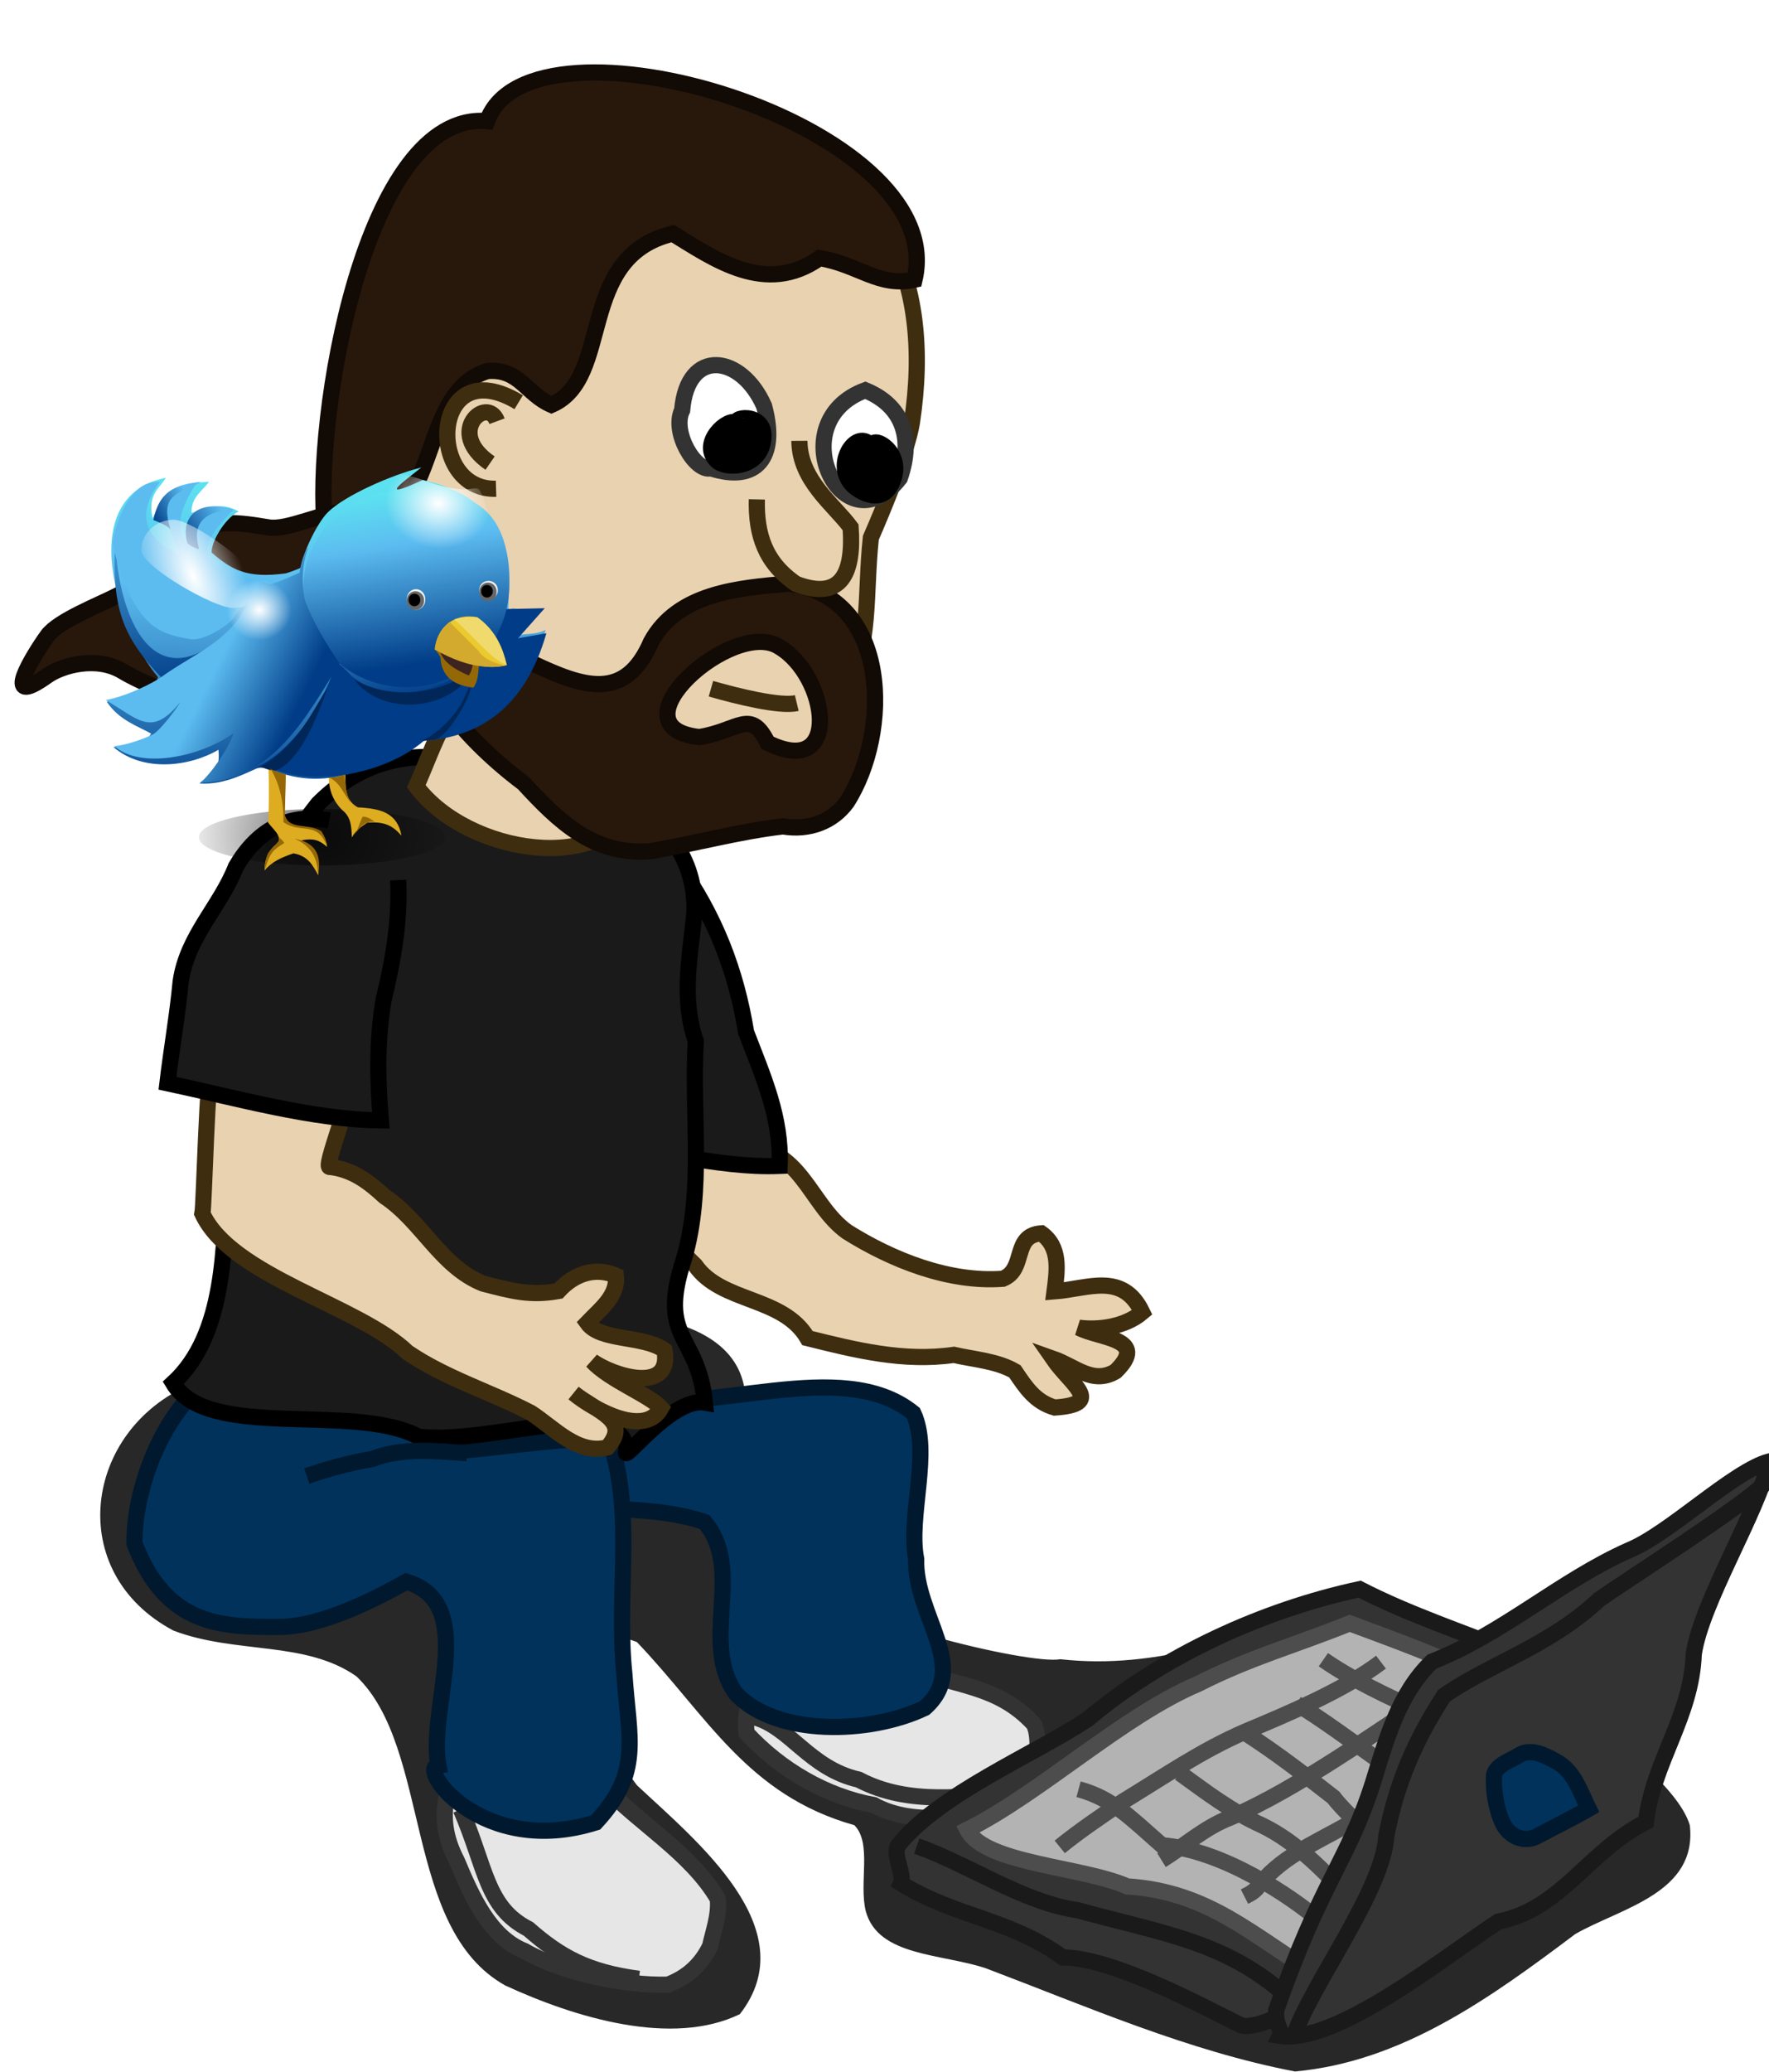 <?xml version="1.0"?>
<svg xmlns="http://www.w3.org/2000/svg" xmlns:xlink="http://www.w3.org/1999/xlink" xmlns:undefined="http://www.inkscape.org/namespaces/inkscape" width="398" height="466" viewBox="0 0 398 466">
<defs>
<radialGradient id="imagebot_105" gradientUnits="userSpaceOnUse" cy="313.51" cx="444.77" gradientTransform="matrix(1,0,0,0.407,0,185.8)" r="33.439">
<stop id="imagebot_223" offset="0"/>
<stop id="imagebot_222" stop-opacity="0" offset="1"/>
</radialGradient>
<filter id="imagebot_106" height="2.64" width="1.185" color-interpolation-filters="sRGB" y="-0.82" x="-0.092">
<feGaussianBlur id="imagebot_221" stdDeviation="2.175"/>
</filter>
<linearGradient id="imagebot_101" y2="0.03" xlink:href="#imagebot_209" x2="0.483" y1="1.059" x1="0.451"/>
<linearGradient id="imagebot_209">
<stop id="imagebot_220" stop-color="#003c87" offset="0"/>
<stop id="imagebot_219" stop-color="#5cbcf0" offset="0.701"/>
<stop id="imagebot_218" stop-color="#5ce1f0" offset="1"/>
</linearGradient>
<linearGradient id="imagebot_99" y2="-0.035" xlink:href="#imagebot_201" x2="0.663" y1="0.512" x1="-0.061"/>
<linearGradient id="imagebot_201">
<stop id="imagebot_217" stop-color="#003c87" offset="0"/>
<stop id="imagebot_216" stop-color="#5cbcf0" offset="1"/>
</linearGradient>
<linearGradient id="imagebot_97" y2="-0.237" xlink:href="#imagebot_201" x2="0.176" y1="0.875" x1="0.278"/>
<linearGradient id="imagebot_94" y2="0.084" x2="0.404" y1="0.991" x1="0.54">
<stop id="imagebot_212" stop-color="#003c87" offset="0"/>
<stop id="imagebot_211" stop-color="#5cbcf0" offset="0.579"/>
<stop id="imagebot_210" stop-color="#5ce1f0" offset="1"/>
</linearGradient>
<linearGradient id="imagebot_92" y2="0.04" xlink:href="#imagebot_209" x2="0.292" y1="0.903" x1="0.428"/>
<linearGradient id="imagebot_86" y2="0.028" xlink:href="#imagebot_201" x2="0.587" y1="0.501" x1="-0.112"/>
<linearGradient id="imagebot_84" y2="0.511" xlink:href="#imagebot_201" x2="0.542" y1="0.709" x1="0.85"/>
<radialGradient id="imagebot_69" xlink:href="#imagebot_194" gradientUnits="userSpaceOnUse" cy="246.31" cx="449.25" gradientTransform="matrix(0.787,0.069,-0.063,0.627,111.38,60.801)" r="7"/>
<linearGradient id="imagebot_194">
<stop id="imagebot_197" stop-color="#fff" offset="0"/>
<stop id="imagebot_196" stop-color="#fff" stop-opacity="0" offset="1"/>
</linearGradient>
<filter id="imagebot_70" height="1.312" width="1.274" color-interpolation-filters="sRGB" y="-0.156" x="-0.137">
<feGaussianBlur id="imagebot_195" stdDeviation="0.798"/>
</filter>
<radialGradient id="imagebot_67" xlink:href="#imagebot_194" gradientUnits="userSpaceOnUse" cy="265.19" cx="426.75" gradientTransform="matrix(1.735,0,0,1.618,-318.51,-411.7)" r="4.25"/>
<filter id="imagebot_65" height="1.919" width="1.857" color-interpolation-filters="sRGB" y="-0.46" x="-0.428">
<feGaussianBlur id="imagebot_190" stdDeviation="2.633"/>
</filter>
<radialGradient id="imagebot_64" gradientUnits="userSpaceOnUse" cy="269.39" cx="428.27" gradientTransform="matrix(2.447,-0.986,2.338,5.804,-1270.9,-1131.6)" r="4.25">
<stop id="imagebot_189" stop-color="#fff" offset="0"/>
<stop id="imagebot_188" stop-color="#fff" stop-opacity="0" offset="1"/>
</radialGradient>
<filter color-interpolation-filters="sRGB" id="imagebot_149">
<feGaussianBlur id="imagebot_185" stdDeviation="1.728"/>
</filter>
</defs>
<g label="Ebene 1" id="imagebot_2">
<g label="Ebene 1" id="imagebot_54" transform="translate(0 -135.393) matrix(1.229 0 0 1.229 201.005 -748.542)">
<g id="imagebot_107" transform="matrix(-2.963,0,0,2.963,187.695,723.2)">
<path fill="#000000" fill-opacity="0.84" fill-rule="evenodd" filter="url(#imagebot_149)" id="imagebot_148" d="M14.142,111.38C13.663,115.58 18.402,116.49 21.213,118.1C26.419,122.01 31.894,125.99 38.537,126.59C45.124,125.33 51.364,122.59 57.629,120.22C60.372,119.3 64.295,119.5 65.054,116.69C65.489,114.95 64.653,112.49 65.761,111.38C72.398,109.51 74.835,104.63 79.196,100.07C86.92,97.183 81.3,106.14 79.196,108.91C75.54,112.34 68.743,117.79 72.832,123.05C77.013,125.08 82.994,123.28 87.328,121.28C93.663,117.74 91.876,106.63 96.52,102.19C99.685,99.968 103.98,100.83 107.83,99.362C114.6,95.763 113.37,86.989 106.77,84.159C100.28,81.656 72.595,74.863 72.478,85.22C74.382,89.687 70.76,91.328 68.589,96.18C67.112,98.579 54.93,101.5 53.033,101.13C46.966,101.81 41.673,99.666 36.416,97.948C31.358,97.734 15.595,106.58 14.142,111.38z"/>
<g id="imagebot_145" transform="matrix(0.981,-0.193,0.193,0.981,23.503,14.341)">
<path fill="#e6e6e6" fill-rule="evenodd" stroke="#333333" stroke-width="1px" id="imagebot_147" d="M21.435,93.181C18.259,93.805 15.765,93.151 13.068,95.112C12.468,95.831 12.377,97.776 12.42,98.661C12.657,99.425 12.93,100.17 13.127,100.96C15.879,101.22 18.919,102.86 21.793,101.94C24.812,101.98 27.863,100.92 30.362,99.103C30.94,97.394 30.32,95.076 30.186,93.181C27.402,94.056 24.237,93.914 21.435,93.181z"/>
<path fill="none" stroke="#333333" stroke-width="1px" id="imagebot_146" d="M13.127,99.457C16.338,100.29 19.612,101.59 23.013,100.58C26.157,100.48 27.789,98.192 30.097,98.042"/>
</g>
<path fill="#333333" fill-rule="evenodd" stroke="#1a1a1a" stroke-width="1px" id="imagebot_144" d="M38.975,122.73C39.178,123.14 41.272,124.04 41.933,123.71C44.442,122.45 49.882,119.55 52.876,119.55C56.135,117.17 59.562,117.04 62.882,114.97C62.635,114.41 63.452,113.13 63.027,112.6C60.465,109.42 54.772,107.09 51.351,104.84C46.683,100.91 40.524,98.092 34.541,96.804C28.561,99.882 21.586,101.09 16.437,105.67C22.872,113.24 32.092,116.01 38.975,122.73z"/>
<path fill="#b3b3b3" fill-rule="evenodd" stroke="#4d4d4d" stroke-width="1px" id="imagebot_143" d="M35.157,98.914C38.477,100.26 41.269,101 44.532,102.66C49.175,104.62 54.276,109.41 58.782,111.66C57.714,113.77 51.643,113.94 48.907,115.16C43.847,115.48 41.11,118.26 37.282,120.54C31.686,118.44 22.554,113.17 18.907,108.16C22.078,103.6 29.934,100.86 35.157,98.914z"/>
<path fill="#e9d2af" fill-rule="evenodd" stroke="#3f2d10" stroke-width="1px" id="imagebot_142" d="M66.209,74.736C63.407,76.493 59.899,77.882 56.586,77.634C55.121,77.051 56.027,74.957 54.209,74.829C53.028,75.669 53.216,77.068 53.391,78.414C51.317,78.255 49.184,77.187 47.974,79.707C49.011,80.588 50.62,80.825 51.885,80.66C50.61,81.335 47.51,81.306 49.619,83.355C51.028,84.192 52.111,83.052 53.486,82.568C52.39,84.156 50.259,85.379 53.382,85.587C54.598,85.235 55.174,84.339 55.84,83.353C56.946,82.71 58.348,82.622 59.612,82.334C62.71,82.777 65.655,82.048 68.653,81.3C70.165,78.712 73.963,79.138 75.588,76.809C76.415,76.005 77.107,75.277 77.672,74.324C77.34,71.416 75.707,69.612 72.81,69.436C69.051,69.373 68.556,73.057 66.209,74.736z"/>
<path fill="#00325c" fill-rule="evenodd" stroke="#00192e" stroke-width="1px" id="imagebot_141" d="M79.971,84.872C74.752,86.197 66.559,82.327 62.116,85.932C60.99,88.346 62.456,92.317 61.939,94.948C62.051,98.439 58.562,101.63 61.409,104.14C64.837,105.78 70.591,105.89 73.076,103.26C75.348,100.07 72.497,95.619 75.021,92.65C80.342,90.912 85.235,93.347 89.163,88.054C91.292,82.778 84.833,80.536 80.501,80.983C79.953,82.151 80.171,83.57 79.971,84.872z"/>
<path fill="#1a1a1a" fill-rule="evenodd" stroke="#000000" stroke-width="1px" id="imagebot_140" d="M76.64,52.061C74.378,55.22 73.063,58.626 72.448,62.407C71.39,65.167 70.256,67.653 70.375,70.664C74.409,70.825 78.268,69.461 82.238,69.422C83.322,64.429 82.252,59.285 81.614,54.288"/>
<path fill="#e6e6e6" fill-rule="evenodd" stroke="#333333" stroke-width="1px" id="imagebot_139" d="M81.126,109.05C79.197,111.17 75.842,113.1 74.196,115.93C74.096,116.92 74.461,117.89 74.676,118.86C75.246,120.03 76.113,120.79 77.279,121.23C80.03,121.3 83.841,120.49 86.141,119.15C88.276,118.31 89.398,115.78 90.315,113.59C91.866,110.59 90.739,108.66 89.416,105.72C86.689,106.93 83.936,108.05 81.126,109.05z"/>
<path fill="none" stroke="#333333" stroke-width="1px" id="imagebot_138" d="M79.073,120.87C82.245,120.45 83.935,119.51 85.897,117.79C88.513,116.45 88.51,114.01 90.073,110.4"/>
<path fill="#00325c" fill-rule="evenodd" stroke="#00192e" stroke-width="1px" id="imagebot_137" d="M90.047,88.23C88.78,88.23 81.707,87.116 80.855,87.7C79.348,92.162 80.479,97.104 79.971,102.02C79.688,106.13 78.866,108.11 81.738,111.21C88.72,113.41 92.802,107.85 91.461,107.68C92.125,104.13 88.955,97.657 93.445,96.341C94.749,97.081 98.48,99.125 101.24,99.136C104.8,99.151 108.27,99.123 110.24,93.973C110.26,89.875 107.69,83.736 103.31,82.741C99.886,85.264 92.844,80.384 91.108,84.341C90.841,85.407 90.047,87.082 90.047,88.23z"/>
<path fill="#1a1a1a" fill-rule="evenodd" stroke="#000000" stroke-width="1px" id="imagebot_136" d="M107.85,84.076C104.57,81.061 104.72,75.525 104.5,71.552C102.56,66.827 104.94,61.128 103.18,56.379C102.26,53.374 100.84,50.758 98.897,48.307C96.78,46.18 94.222,45.17 91.203,45.458C87.442,46.588 83.484,46.642 79.789,48.035C77.153,49.676 75.512,51.993 75.646,55.079C75.915,57.844 76.464,60.289 75.557,62.955C75.824,67.415 75.022,72.102 76.294,76.427C77.936,81.434 75.418,80.993 74.993,85.283C77.091,84.906 80.336,89.422 79.816,88.19C80.275,84.732 88.157,87.926 92.689,87.388C96.689,85.256 105.7,87.664 107.85,84.076z"/>
<path fill="#e9d2af" fill-rule="evenodd" stroke="#3f2d10" stroke-width="1px" id="imagebot_135" d="M98.152,70.726C96.752,70.9 95.786,71.627 94.789,72.547C92.457,74.105 91.326,76.873 88.7,77.932C86.94,78.384 85.818,78.709 84.042,78.39C83.022,77.268 81.727,76.91 80.49,77.441C80.369,78.694 81.414,79.473 82.263,80.357C81.449,81.506 78.817,81.113 77.492,82.047C76.994,84.771 80.649,83.668 81.956,82.725C80.901,83.876 78.414,84.82 77.695,85.616C78.689,87.438 81.765,85.798 83.106,84.695C81.616,85.881 79.543,86.37 81.021,88.053C82.873,88.511 84.261,86.882 85.745,85.915C88.264,84.606 91.003,83.79 93.368,82.18C96.39,79.274 104.23,77.498 106.04,73.614C105.93,73.136 105.76,64.743 105.4,64.07C104.08,61.59 98.442,66.267 97.129,66.066C96.613,65.987 98.653,70.924 98.152,70.726z"/>
<path fill="#1a1a1a" fill-rule="evenodd" stroke="#000000" stroke-width="1px" id="imagebot_134" d="M93.943,53.012C93.83,55.554 94.245,57.934 94.839,60.378C95.269,62.865 95.226,65.355 95.014,67.853C99.242,67.808 103.89,66.476 108.2,65.558C107.95,63.455 107.58,61.377 107.38,59.264C106.97,56.469 104.94,54.667 103.97,52.191C102.69,49.994 100.78,48.832 98.2,49.334"/>
<path fill="#e9d2af" fill-rule="evenodd" stroke="#3f2d10" stroke-width="1px" id="imagebot_133" d="M74.131,6.753C63.813,8.409 60.868,15.89 62.204,24.761C62.512,26.611 63.974,30.11 64.739,31.869C65.127,35.517 64.687,38.395 66.34,41.742C68.411,46.525 72.204,48.621 77.209,48.892C81.479,48.096 86.994,45.681 89.706,42.151C93.676,37.623 94,31.026 94.764,25.18C94.479,19.764 91.056,15.123 88.72,10.415C85.714,5.34 79.145,5.137 74.131,6.753L74.131,6.753z"/>
<path fill="#28170b" fill-rule="evenodd" stroke="#120a04" stroke-width="1px" id="imagebot_132" d="M62.041,15.935C59.784,6.313 85.783,-1.32 88.45,6.141C95.999,5.472 99.217,24.559 98.46,31.439C90.757,32.641 93.272,23.066 88.429,21.575C86.444,21.416 86.051,22.982 84.476,23.667C80.622,22.01 82.996,14.538 76.979,13.088C74.42,14.654 71.227,16.945 67.911,14.599C65.479,15.004 64.25,16.419 62.041,15.935L62.041,15.935z"/>
<path fill="#28170b" fill-rule="evenodd" stroke="#120a04" stroke-width="1px" id="imagebot_131" d="M97.122,30.244C95.564,30.503 99.172,35.604 99.621,36.638C100.32,38.24 103.75,40.191 105.08,41.462C106.22,42.542 110,40.707 110.96,40.126C112.57,39.147 114.74,39.754 115.66,40.417C118.56,42.484 116.47,39.106 115.61,37.917C114.93,36.984 112.37,36.002 111.25,35.418C109.33,34.425 108.74,33.014 107.06,31.814C105.46,30.669 103.81,30.922 101.95,31.232C100.78,31.426 98.592,30.291 97.122,30.244z"/>
<path fill="#e9d2af" fill-rule="evenodd" stroke="#3f2d10" stroke-width="1px" id="imagebot_130" d="M79.386,48.08C80.977,52.718 89.635,51.483 92.826,47.22C91.688,44.705 90.92,41.704 88.294,40.322C86.037,39.991 83.818,40.55 81.64,41.11C79.86,42.409 79.053,46.327 79.386,48.08z"/>
<path fill="#28170b" fill-rule="evenodd" stroke="#120a04" stroke-width="1px" id="imagebot_129" d="M66.22,48.202C67.082,49.388 68.531,49.971 70.176,49.697C72.891,50.012 75.591,50.757 78.318,51.223C81.848,51.529 84.027,49.391 86.205,47.027C90.057,44.145 93.807,39.707 93.876,34.692C93.783,32.611 92.98,32.75 91.872,33.315C90.259,35.622 88.174,38.123 85.697,39.603C82.498,41.116 79.911,42.001 78.319,38.297C76.673,35.284 72.924,34.965 69.832,34.706C63.483,35.484 63.478,43.936 66.22,48.202zM70.418,38.6C73.246,36.809 80.887,43.576 75.339,44.18C72.902,43.795 72.173,42.381 71.121,44.534C66.475,46.832 67.381,40.369 70.418,38.6z"/>
<path fill="#ffffff" fill-rule="evenodd" stroke="#333333" stroke-width="1px" id="imagebot_128" d="M71.333,23.748C70.479,26.93 71.81,28.49 74.624,27.582C75.576,27.825 77.062,25.355 76.399,23.992C76.075,20.088 72.723,20.56 71.333,23.748z"/>
<path fill="#ffffff" fill-rule="evenodd" stroke="#333333" stroke-width="1px" id="imagebot_127" d="M65.086,22.761C62.851,23.669 62.057,25.624 62.949,28.186C66.454,32.689 70.365,24.718 65.086,22.761z"/>
<path fill="#e9d2af" fill-rule="evenodd" stroke="#3f2d10" stroke-width="1px" id="imagebot_126" d="M69.155,25.885C69.141,28.331 67.024,29.821 65.99,31.227C65.799,33.971 66.493,35.801 69.36,34.721C71.271,33.414 71.836,31.679 71.785,29.502"/>
<path fill="#e9d2af" fill-rule="evenodd" stroke="#3f2d10" stroke-width="1px" id="imagebot_125" d="M86.499,23.502C91.9,20.241 92.308,28.976 87.896,28.845"/>
<path fill="#e9d2af" fill-rule="evenodd" stroke="#3f2d10" stroke-width="1px" id="imagebot_124" d="M87.835,24.674C88.429,23.061 91.079,25.329 88.266,27.263"/>
<path fill="none" stroke="#3f2d10" stroke-width="1px" id="imagebot_123" d="M69.318,42.078C70.337,42.323 72.998,41.659 74.62,41.195"/>
<path fill="#000000" fill-rule="evenodd" stroke="#000000" stroke-width="1px" id="imagebot_122" d="M72.992,24.785C73.315,24.37 70.973,24.085 71.431,26.059C71.785,27.589 73.715,27.646 74.266,27.107C75.373,26.026 73.545,24.376 72.992,24.785z"/>
<path fill="#000000" fill-rule="evenodd" stroke="#000000" stroke-width="1px" id="imagebot_121" d="M64.635,26.353C64.931,25.342 62.457,26.526 63.484,28.572C64.193,29.985 65.676,28.796 65.786,28.696C67.265,27.349 65.47,24.843 64.635,26.353z"/>
<path fill="none" stroke="#00192e" stroke-width="1px" id="imagebot_120" d="M89.693,88.407C91.648,88.274 93.718,88.048 95.527,88.761C96.918,88.999 98.264,89.362 99.593,89.821"/>
<path fill="none" stroke="#4d4d4d" stroke-width="1px" id="imagebot_119" d="M33.221,101.31C35.47,103.02 38.953,104.49 41.562,105.58C44.284,106.75 46.623,108.37 49.157,109.91C50.497,110.82 51.813,111.7 53.071,112.72"/>
<path fill="none" stroke="#4d4d4d" stroke-width="1px" id="imagebot_118" d="M29.618,103.08C33.384,105.51 38.374,109.14 42.532,110.91C44.102,111.51 45.362,112.66 46.782,113.54"/>
<path fill="none" stroke="#4d4d4d" stroke-width="1px" id="imagebot_117" d="M26.499,106.01C28.504,108.06 33.248,109.58 35.407,111.41C37.402,112.53 39.534,113.42 40.907,115.29C41.176,115.56 41.361,115.64 41.657,115.79"/>
<path fill="none" stroke="#4d4d4d" stroke-width="1px" id="imagebot_116" d="M51.907,109.16C49.839,109.72 48.735,110.89 46.763,112.62C42.986,112.91 38.746,115.79 36.868,117.4"/>
<path fill="none" stroke="#4d4d4d" stroke-width="1px" id="imagebot_115" d="M36.782,101.16C33.419,103.51 27.559,105.67 23.719,107.2"/>
<path fill="none" stroke="#4d4d4d" stroke-width="1px" id="imagebot_114" d="M38.431,103.9C35.878,105.36 29.724,110.32 27.063,111.41"/>
<path fill="none" stroke="#4d4d4d" stroke-width="1px" id="imagebot_113" d="M45.657,108.16C44.011,109.35 42.467,110.54 40.532,111.41C38.336,112.49 36.756,114.25 35.051,115.95"/>
<path fill="none" stroke="#1a1a1a" stroke-width="1px" id="imagebot_112" d="M38.992,121.99C42.788,118.55 46.836,118.05 51.968,116.63C55.345,116.15 58.675,113.81 61.903,112.67"/>
<path fill="none" stroke="#4d4d4d" stroke-width="1px" id="imagebot_111" d="M41.629,105.67C39.724,106.89 37.94,108.27 36.157,109.66C35.46,110.61 32.491,113.39 31.499,113.8"/>
<path fill="#333333" fill-rule="evenodd" stroke="#1a1a1a" stroke-width="1px" id="imagebot_110" d="M17.877,94.39C22.16,96.291 25.677,99.559 30.075,101.28C32.151,103.29 32.889,106.09 33.718,108.76C35.267,113.62 36.9,114.81 39.696,122.81C39.767,123.82 39.276,124 39.468,124.39C36.051,124.93 29.51,119.67 25.986,117.34C22.058,116.55 20.448,113 16.853,111.18C16.393,107.42 14.04,104.68 13.898,100.81C13.422,97.593 9.957,92.082 9.233,88.912C11.483,89.53 15.383,93.367 17.877,94.39z"/>
<path fill="none" stroke="#1a1a1a" stroke-width="1px" id="imagebot_109" d="M9.515,90.277C10.686,91.532 17.712,96.037 19.731,97.431C22.774,100.3 26.532,101.43 29.325,103.38C31.133,106.16 32.271,108.82 32.895,112.06C33.09,115.42 37.567,121.29 38.6,124.39"/>
<path fill="#00325c" fill-rule="evenodd" stroke="#00192e" stroke-width="1px" id="imagebot_108" d="M24.613,107.01C23.851,106.6 22.903,107.15 22.189,107.57C21.237,108.2 20.884,109.38 20.389,110.37C21.505,111.01 22.454,111.46 23.462,112C24.302,112.51 25.232,112.14 25.676,111.31C26.109,110.42 26.298,109.21 26.238,108.27C26.088,107.63 25.126,107.36 24.613,107.01z"/>
</g>
<g transform="matrix(0.466,0,0,0.466,-264.735,599.514)" id="imagebot_55">
<g transform="translate(-417.01,415.47)" id="imagebot_56">
<g transform="matrix(1.266,0,0,1.266,304.12,280.19)" id="imagebot_57">
<path opacity="0.774" fill="url(#imagebot_105)" fill-rule="evenodd" filter="url(#imagebot_106)" transform="matrix(1.349,0,0,2.733,-239.4,-943.72)" d="M473.05,313.51A28.285,3.182 0 1 1 416.481,313.51A28.285,3.182 0 1 1 473.05,313.51z" id="imagebot_104"/>
<path fill="#deac20" d="M344,-107.84C344.222,-102.298 344.139,-96.311 343.881,-91.394C346.291,-88.423 347.495,-87.802 347.232,-85.299C344.305,-83.351 342.783,-80.565 342.783,-76.569C344.98,-79.254 347.963,-80.615 351.75,-81.877C356.333,-81.077 357.769,-78.071 359.437,-75.105C360.078,-81.227 358.683,-83.761 354.13,-85.903C358.213,-86.691 359.881,-85.863 362.183,-83.89C361.596,-89.207 357.798,-89.501 353.032,-90.296C349.354,-90.888 350.158,-91.581 348.822,-93.956C349.097,-97.558 349.346,-103.151 349.346,-107.019C349.048,-107.944 344.59,-108.518 344,-107.84L344,-107.84z" id="imagebot_103"/>
<path fill="#deac20" d="M362.74,-106.09C362.526,-101.39 364.349,-97.837 366.766,-95.419C369.679,-93.12 369.694,-90.3 369.878,-86.817C371.076,-89.096 372.824,-90.147 374.636,-91.393C380.001,-91.859 382.611,-90.413 385.251,-87.366C383.998,-94.394 378.97,-95.769 371.707,-96.151C367.543,-98.456 367.864,-102.529 367.864,-107.371" id="imagebot_102"/>
<path fill="url(#imagebot_101)" d="M418.45,-158.17C418.51,-159.95 418.522,-161.659 418.483,-163.302C418.004,-182.999 410.928,-176.694 391.891,-185.651C371.819,-183.121 361.194,-172.226 349.352,-168.726C337.321,-167.086 332.616,-169.799 326.355,-175.165C326.114,-178.05 330.035,-185.465 334.733,-187.938C328.617,-191.288 324.438,-188.601 320.115,-187.52C319.98,-192.391 323.347,-194.129 325.545,-197.127C314.317,-196.633 312.03,-193.904 308.003,-185.85C306.547,-193.251 309.866,-194.677 312.18,-198.38C283.126,-192.611 297.717,-150.516 309.674,-136.566C308.321,-129.902 299.516,-131.248 293.824,-128.904C297.544,-123.194 303.579,-121.277 307.586,-119.024C304.132,-113.45 298.842,-115.002 295.891,-114.847C305.037,-106.961 319.488,-108.729 328.469,-114.012C329.167,-106.478 325.88,-106.596 322.621,-103.57C330.695,-103.026 337.159,-107.019 342.251,-108.999C362.589,-99.154 377.245,-109.817 392.371,-116.935C414.583,-119.379 424.82,-132.676 429.961,-151.183C427.221,-149.743 424.423,-150.128 421.19,-149.512C423.308,-153.897 425.828,-154.561 428.709,-157.03C425.711,-157.533 421.591,-157.677 419.52,-157.866C419.52,-157.866 418.412,-156.986 418.452,-158.169L418.45,-158.17z" id="imagebot_100"/>
<path fill="url(#imagebot_99)" d="M319.11,-177.02C316.123,-186.153 321.924,-191.802 332.873,-188.641C324.789,-185.683 322.758,-178.638 326.065,-171.61C322.734,-172.995 321.368,-174.762 319.11,-177.02L319.11,-177.02z" id="imagebot_98"/>
<path fill="url(#imagebot_97)" d="M312.15,-135.03C296.691,-150.448 295.523,-159.8 296.436,-182.688C296.144,-155.515 309.088,-123.532 336.881,-156.412C333.109,-150.166 317.745,-136.584 312.151,-135.03L312.15,-135.03z" id="imagebot_96"/>
<path fill="#003c87" d="M339.68,-108.41C351.741,-113.37 362.03,-130.08 365.038,-141.367C389.878,-120.287 406.928,-139.676 417.28,-157.642L429.704,-157.913L421.421,-148.595L430.222,-150.148C423.605,-126.988 409.512,-117.966 392.206,-116.793C379.622,-105.898 356.455,-102.614 344.818,-108.482" id="imagebot_95"/>
<path fill="url(#imagebot_94)" d="M362.5,-187.76C359.007,-184.398 353.98,-173.726 354.221,-170.348C355.431,-153.365 359.979,-146.706 369.851,-136.833C379.069,-129.389 390.075,-130.848 398.962,-135.03C410.902,-140.269 415.807,-148.879 418.283,-160.018C419.484,-168.409 418.475,-177.731 415.191,-181.142C413.813,-184.017 410.385,-193.562 391.836,-197.684C376.514,-190.625 387.121,-198.071 391.443,-201.582C381.961,-199.193 367.777,-192.883 362.5,-187.76L362.5,-187.76z" id="imagebot_93"/>
<path fill="url(#imagebot_92)" fill-rule="evenodd" d="M418.68,-164.02C418.257,-147.128 404.366,-133.425 386.71,-133.425C369.053,-133.425 354.74,-147.123 354.74,-164.02C354.74,-180.917 369.054,-194.615 386.71,-194.615C404.367,-194.615 419.368,-191.459 418.68,-164.02z" id="imagebot_91"/>
<path fill="#002758" d="M370.63,-135.8C382.519,-128.789 399.107,-131.761 407.726,-139.149C401.09,-125.832 379.173,-124.151 370.63,-135.8z" id="imagebot_90"/>
<path fill="#956806" d="M397.33,-142.82C397.601,-135.916 402.654,-133.821 407.579,-133.303C409.094,-135.317 409.051,-137.916 409.34,-140.656C404.207,-142.673 398.641,-145.114 395.948,-144.891" id="imagebot_89"/>
<path fill="#3d2420" d="M397.21,-145.41C397.23,-141.974 401.309,-139.036 406.122,-137.054C407.675,-139.005 407.312,-142.255 408.137,-144.524C404.713,-145.802 400.943,-145.41 397.21,-145.41L397.21,-145.41z" id="imagebot_88"/>
<path fill="#eaca2e" d="M395.68,-145.02C396.178,-152.529 402.264,-156.551 408.857,-155.086C414.251,-151.019 416.324,-146.662 418.008,-140.261C409.689,-138.124 403.328,-142.47 395.68,-145.019L395.68,-145.02z" id="imagebot_87"/>
<path fill="url(#imagebot_86)" d="M308.29,-185.27C310.014,-194.253 315.241,-196.306 322.974,-197.12C315.784,-192.937 313.7,-186.685 315.503,-178.572C313.973,-183.09 312.713,-183.449 308.29,-185.27L308.29,-185.27z" id="imagebot_85"/>
<path fill="url(#imagebot_84)" d="M338.03,-160.39C332.103,-147.326 320.87,-144.012 310.177,-136.17C305.546,-133.309 298.504,-130.283 293.46,-129.442C303.838,-123.383 307.662,-117.755 316.651,-128.836C315.614,-126.853 310.321,-119.992 308.263,-118.875C305.527,-117.39 298.998,-115.183 296.118,-115.183C304.001,-108.033 322.4,-111.519 333.159,-119.139C331.775,-114.463 325.698,-105.977 322.754,-103.769C345.324,-104.087 355.948,-124.627 366.033,-140.762C365.28,-141.998 358.863,-150.913 355.421,-160.061C354.83,-161.631 353.564,-169.923 356.392,-176.779C353.971,-174.029 353.403,-167.133 353.621,-168.935C353.621,-168.935 345.368,-165.169 344.415,-165.439C310.144,-175.165 341.724,-155.912 332.031,-167.683C326.321,-172.384 318.89,-174.226 333.253,-188.587C316.877,-187.804 323.09,-176.064 322.326,-176.251C321.134,-176.543 310.532,-179.47 321.405,-196.339C311.897,-192.129 309.78,-191.026 316.403,-174.471C308.59,-178.009 301.002,-184.789 310.348,-197.108C299.17,-198.07 295.265,-178.723 295.634,-177.357C302.195,-153.085 308.9,-149.955 320.016,-148.306C324.159,-147.691 332.542,-153.251 333.407,-155.27C334.293,-157.341 338.507,-160.389 338.03,-160.389L338.03,-160.39z" id="imagebot_83"/>
<path fill="#f2f2f2" fill-rule="evenodd" transform="matrix(5.284,0,0,5.45,-1820.3,-1629.4)" d="M418.8,269.5A0.543,0.562 0 1 1 417.715,269.5A0.543,0.562 0 1 1 418.8,269.5z" id="imagebot_82"/>
<g fill-rule="evenodd" transform="matrix(3.323,0,0,3.323,-1000.7,-234.45)" id="imagebot_79">
<path fill="#666666" transform="matrix(1.483,0,0,1.483,-201.89,-377.35)" d="M418.8,269.5A0.543,0.562 0 1 1 417.715,269.5A0.543,0.562 0 1 1 418.8,269.5z" id="imagebot_81"/>
<path d="M 418.834 22.26 A 0.543 0.562 0 1 1 417.749 22.26 A 0.543 0.562 0 1 1 418.834 22.26 z" id="imagebot_80"/>
</g>
<path fill="#f2f2f2" fill-rule="evenodd" transform="matrix(5.284,0,0,4.928,-1797.8,-1491.6)" d="M418.8,269.5A0.543,0.562 0 1 1 417.715,269.5A0.543,0.562 0 1 1 418.8,269.5z" id="imagebot_78"/>
<g fill-rule="evenodd" transform="matrix(3.323,0,0,3.323,-978.2,-237.15)" id="imagebot_75">
<path fill="#666666" transform="matrix(1.483,0,0,1.483,-201.89,-377.35)" d="M418.8,269.5A0.543,0.562 0 1 1 417.715,269.5A0.543,0.562 0 1 1 418.8,269.5z" id="imagebot_77"/>
<path d="M 418.834 22.26 A 0.543 0.562 0 1 1 417.749 22.26 A 0.543 0.562 0 1 1 418.834 22.26 z" id="imagebot_76"/>
</g>
<path fill="#002758" d="M341.54,-108.76C354.095,-116.069 358.025,-127.25 362.304,-133.085C359.351,-125.259 354.433,-110.95 346.224,-107.543C344.098,-107.661 343.048,-108.125 341.54,-108.76L341.54,-108.76z" id="imagebot_74"/>
<path fill="#002758" d="M391.7,-116.75C404.4,-123.78 405.59,-133.88 406.453,-133.305C407.85,-132.374 399.735,-117.87 395.633,-117.187" id="imagebot_73"/>
<path fill="#d3a92e" d="M400.16,-153.68L409.02,-144.82C411.315,-141.358 415.206,-140.789 417.289,-140.095C409.024,-138.497 401.125,-141.991 395.539,-145.133C395.997,-149.036 397.763,-151.511 400.16,-153.68L400.16,-153.68z" id="imagebot_72"/>
<path fill="#956806" d="M349.33,-106.36C349.408,-105.925 349.215,-101.658 349.074,-93.577C350.577,-89.108 356.17,-91.303 360.356,-88.784C361.7,-86.745 361.855,-85.793 362.176,-83.96C359.253,-92.165 353.983,-87.794 348.661,-91.542C348.517,-91.484 349.39,-100.648 344.444,-108.4C345.011,-107.4 348.822,-106.501 349.331,-106.36L349.33,-106.36z" id="imagebot_71"/>
<path fill="url(#imagebot_69)" fill-rule="evenodd" filter="url(#imagebot_70)" transform="matrix(2.977,0,0,3.179,-941.19,-973.24)" d="M454.76,247.39C456.05,250.55 453.118,252.44 449.252,252.44C445.386,252.44 442.252,249.698 442.252,246.315C442.252,242.933 444.464,242.839 448.104,244.059C454.839,246.315 452.809,242.61 454.76,247.39L454.76,247.39z" id="imagebot_68"/>
<path fill="url(#imagebot_67)" fill-rule="evenodd" filter="url(#imagebot_65)" transform="matrix(1.367,0,0,1.367,-235.64,-181.14)" d="M429.41,17.281C429.41,21.078 426.108,24.156 422.035,24.156C417.962,24.156 414.66,21.078 414.66,17.281C414.66,13.484 417.962,10.406 422.035,10.406C426.108,10.406 429.41,13.484 429.41,17.281z" id="imagebot_66"/>
<path fill="url(#imagebot_64)" fill-rule="evenodd" filter="url(#imagebot_65)" transform="matrix(1.367,0,0,1.367,-235.64,-181.14)" d="M421.91,11.531C421.91,15.328 419.858,16.906 415.785,16.906C411.712,16.906 395.16,7.578 395.16,3.781C395.16,-0.016 398.462,-3.094 402.535,-3.094C406.608,-3.094 421.91,7.734 421.91,11.531z" id="imagebot_63"/>
<path fill="#f1da6d" d="M408.68,-155.12C413.736,-151.76 416.822,-145.887 417.739,-140.384C413.082,-142.049 407.48,-149.429 401.614,-154.455C404.06,-155.144 408.03,-155.284 409.042,-155.059" id="imagebot_62"/>
<path fill="#956806" d="M362.97,-105.36C367.176,-103.149 367.567,-98.743 371.062,-96.18C368.034,-97.958 367.906,-103.033 367.56,-106.326C366.365,-105.647 364.638,-105.448 362.97,-105.36L362.97,-105.36z" id="imagebot_61"/>
<path fill="#956806" d="M370.33,-87.239C371.801,-88.943 372.258,-91.553 373.229,-93.278C374.98,-93.24 375.96,-92.278 376.973,-91.708C373.138,-92.003 371.966,-89.148 370.33,-87.239z" id="imagebot_60"/>
<path fill="#956806" d="M342.86,-76.644C344.437,-82.439 345.701,-83.078 348.892,-85.081C348.017,-86.477 348.124,-85.831 347.18,-87.118C347.792,-85.823 346.351,-85.027 346.199,-84.496C344.068,-82.325 343.137,-82.136 342.86,-76.644L342.86,-76.644z" id="imagebot_59"/>
<path fill="#956806" d="M359.34,-75.523C359.225,-81.445 356.094,-84.746 352.093,-86.394C357.093,-85.545 360.844,-82.724 359.34,-75.523z" id="imagebot_58"/>
</g>
</g>
</g>
</g>
<title>Ebene 1</title>
</g>
</svg>
